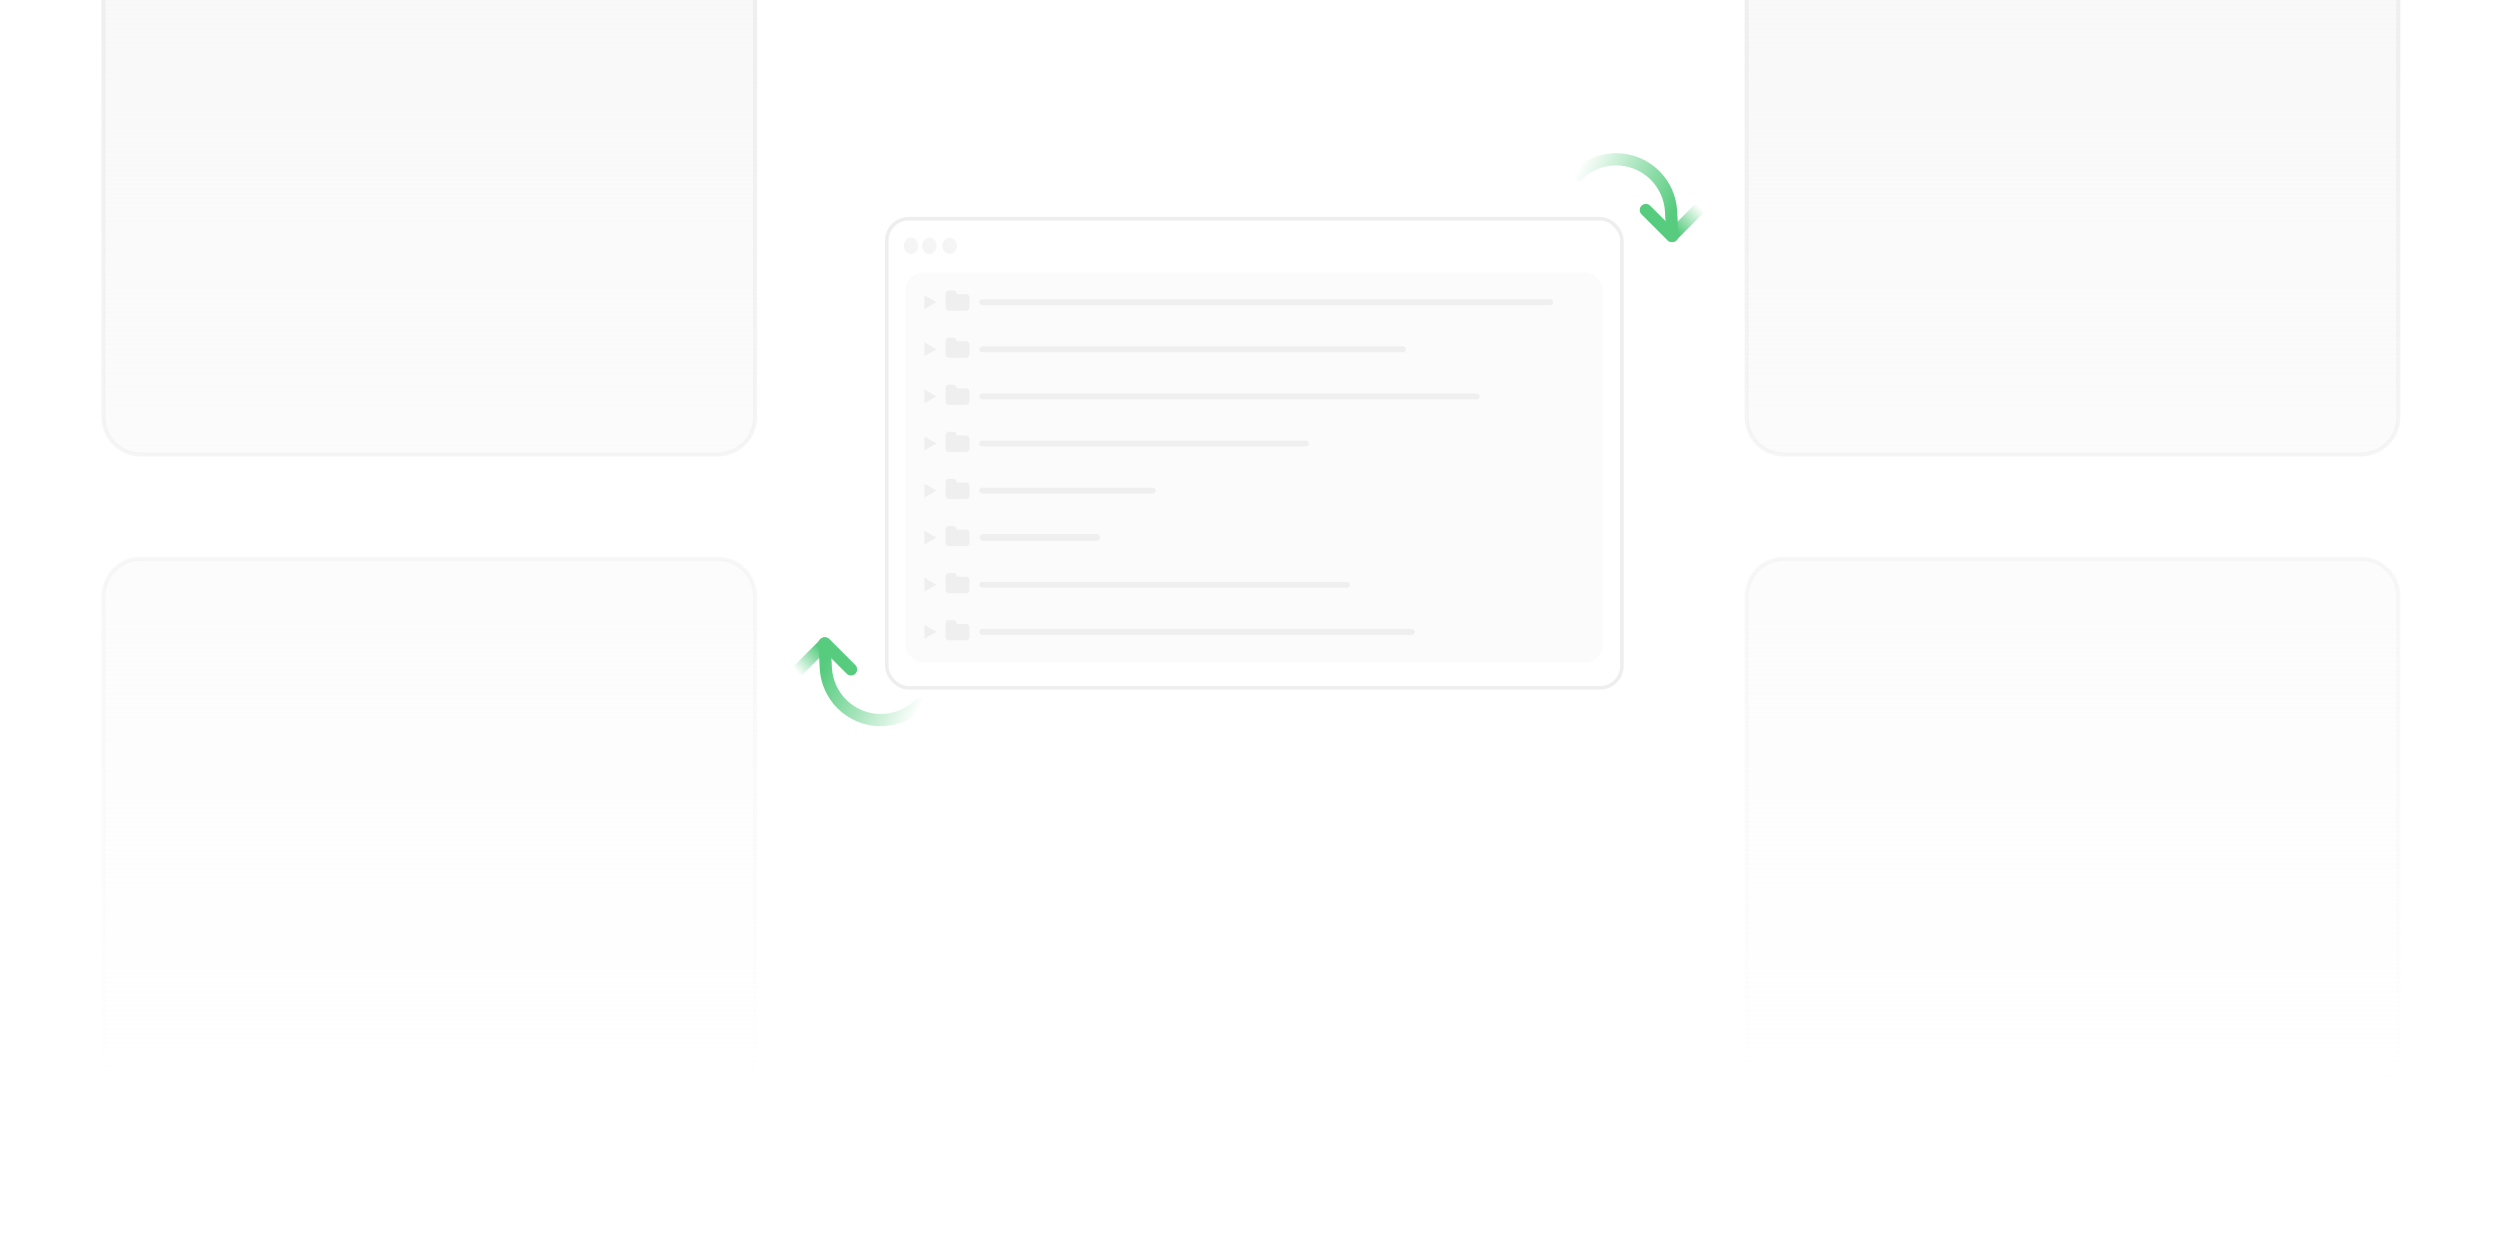 <svg width="604" height="300" viewBox="0 0 604 300" fill="none" xmlns="http://www.w3.org/2000/svg">
<g clip-path="url(#clip0_19491_11367)">
<path d="M173.39 -19H34.039C29.047 -19 25 -14.953 25 -9.961V100.766C25 105.758 29.047 109.804 34.039 109.804H173.39C178.382 109.804 182.429 105.758 182.429 100.766V-9.961C182.429 -14.953 178.382 -19 173.39 -19Z" fill="url(#paint0_linear_19491_11367)"/>
<path d="M570.39 -19H431.039C426.047 -19 422 -14.953 422 -9.961V100.766C422 105.758 426.047 109.804 431.039 109.804H570.39C575.382 109.804 579.429 105.758 579.429 100.766V-9.961C579.429 -14.953 575.382 -19 570.39 -19Z" fill="url(#paint1_linear_19491_11367)"/>
<path d="M173.39 135H34.039C29.047 135 25 139.047 25 144.039V254.766C25 259.758 29.047 263.804 34.039 263.804H173.39C178.382 263.804 182.429 259.758 182.429 254.766V144.039C182.429 139.047 178.382 135 173.39 135Z" fill="url(#paint2_linear_19491_11367)"/>
<path d="M570.39 135H431.039C426.047 135 422 139.047 422 144.039V254.766C422 259.758 426.047 263.804 431.039 263.804H570.39C575.382 263.804 579.429 259.758 579.429 254.766V144.039C579.429 139.047 575.382 135 570.39 135Z" fill="url(#paint3_linear_19491_11367)"/>
<path d="M173.39 -19H34.039C29.047 -19 25 -14.953 25 -9.961V100.766C25 105.758 29.047 109.804 34.039 109.804H173.39C178.382 109.804 182.429 105.758 182.429 100.766V-9.961C182.429 -14.953 178.382 -19 173.39 -19Z" stroke="url(#paint4_linear_19491_11367)"/>
<path d="M570.39 -19H431.039C426.047 -19 422 -14.953 422 -9.961V100.766C422 105.758 426.047 109.804 431.039 109.804H570.39C575.382 109.804 579.429 105.758 579.429 100.766V-9.961C579.429 -14.953 575.382 -19 570.39 -19Z" stroke="url(#paint5_linear_19491_11367)"/>
<path d="M173.39 135H34.039C29.047 135 25 139.047 25 144.039V254.766C25 259.758 29.047 263.804 34.039 263.804H173.39C178.382 263.804 182.429 259.758 182.429 254.766V144.039C182.429 139.047 178.382 135 173.39 135Z" stroke="url(#paint6_linear_19491_11367)"/>
<path d="M570.39 135H431.039C426.047 135 422 139.047 422 144.039V254.766C422 259.758 426.047 263.804 431.039 263.804H570.39C575.382 263.804 579.429 259.758 579.429 254.766V144.039C579.429 139.047 575.382 135 570.39 135Z" stroke="url(#paint7_linear_19491_11367)"/>
<g filter="url(#filter0_d_19491_11367)">
<rect x="214.253" y="49.382" width="177.594" height="113.349" rx="5.279" fill="white" stroke="#EEEEEE" stroke-width="0.862"/>
<path d="M220.136 57.893C221.1 57.893 221.882 57.01 221.882 55.92C221.882 54.83 221.1 53.947 220.136 53.947C219.172 53.947 218.391 54.83 218.391 55.92C218.391 57.01 219.172 57.893 220.136 57.893Z" fill="url(#paint8_linear_19491_11367)"/>
<path d="M224.535 57.893C225.499 57.893 226.28 57.01 226.28 55.92C226.28 54.83 225.499 53.947 224.535 53.947C223.571 53.947 222.789 54.83 222.789 55.92C222.789 57.01 223.571 57.893 224.535 57.893Z" fill="url(#paint9_linear_19491_11367)"/>
<path d="M229.445 57.893C230.409 57.893 231.19 57.01 231.19 55.92C231.19 54.83 230.409 53.947 229.445 53.947C228.481 53.947 227.699 54.83 227.699 55.92C227.699 57.01 228.481 57.893 229.445 57.893Z" fill="url(#paint10_linear_19491_11367)"/>
<rect x="218.73" y="62.398" width="168.462" height="94.225" rx="4.283" fill="#FBFBFB"/>
<path d="M234.219 68.393C234.219 67.966 233.869 67.616 233.442 67.616H231.111V67.505C231.111 67.078 230.761 66.728 230.334 66.728H229.224C228.798 66.728 228.447 67.078 228.447 67.505V70.835C228.447 71.261 228.798 71.612 229.224 71.612H233.442C233.869 71.612 234.219 71.261 234.219 70.835V68.393Z" fill="#EFEFEF"/>
<rect x="236.578" y="68.861" width="138.667" height="1.422" rx="0.711" fill="#EFEFEF"/>
<path d="M226.229 69.552L223.324 67.875V71.228L226.229 69.552Z" fill="#EFEFEF"/>
<path d="M234.219 79.771C234.219 79.345 233.869 78.994 233.442 78.994H231.111V78.883C231.111 78.457 230.761 78.106 230.334 78.106H229.224C228.798 78.106 228.447 78.457 228.447 78.883V82.213C228.447 82.64 228.798 82.99 229.224 82.99H233.442C233.869 82.99 234.219 82.64 234.219 82.213V79.771Z" fill="#EFEFEF"/>
<rect x="236.578" y="80.239" width="103.111" height="1.422" rx="0.711" fill="#EFEFEF"/>
<path d="M226.229 80.93L223.324 79.254V82.607L226.229 80.93Z" fill="#EFEFEF"/>
<path d="M234.219 91.148C234.219 90.722 233.869 90.371 233.442 90.371H231.111V90.26C231.111 89.834 230.761 89.483 230.334 89.483H229.224C228.798 89.483 228.447 89.834 228.447 90.26V93.59C228.447 94.017 228.798 94.367 229.224 94.367H233.442C233.869 94.367 234.219 94.017 234.219 93.59V91.148Z" fill="#EFEFEF"/>
<rect x="236.578" y="91.616" width="120.889" height="1.422" rx="0.711" fill="#EFEFEF"/>
<path d="M226.229 92.307L223.324 90.631V93.984L226.229 92.307Z" fill="#EFEFEF"/>
<path d="M234.219 102.526C234.219 102.099 233.869 101.749 233.442 101.749H231.111V101.638C231.111 101.211 230.761 100.861 230.334 100.861H229.224C228.798 100.861 228.447 101.211 228.447 101.638V104.968C228.447 105.395 228.798 105.745 229.224 105.745H233.442C233.869 105.745 234.219 105.395 234.219 104.968V102.526Z" fill="#EFEFEF"/>
<rect x="236.578" y="102.994" width="79.644" height="1.422" rx="0.711" fill="#EFEFEF"/>
<path d="M226.229 103.685L223.324 102.009V105.362L226.229 103.685Z" fill="#EFEFEF"/>
<path d="M234.219 113.904C234.219 113.477 233.869 113.127 233.442 113.127H231.111V113.016C231.111 112.589 230.761 112.239 230.334 112.239H229.224C228.798 112.239 228.447 112.589 228.447 113.016V116.346C228.447 116.772 228.798 117.123 229.224 117.123H233.442C233.869 117.123 234.219 116.772 234.219 116.346V113.904Z" fill="#EFEFEF"/>
<rect x="236.578" y="114.372" width="42.667" height="1.422" rx="0.711" fill="#EFEFEF"/>
<path d="M226.229 115.063L223.324 113.386V116.74L226.229 115.063Z" fill="#EFEFEF"/>
<path d="M234.219 125.282C234.219 124.856 233.869 124.505 233.442 124.505H231.111V124.394C231.111 123.968 230.761 123.617 230.334 123.617H229.224C228.798 123.617 228.447 123.968 228.447 124.394V127.724C228.447 128.151 228.798 128.501 229.224 128.501H233.442C233.869 128.501 234.219 128.151 234.219 127.724V125.282Z" fill="#EFEFEF"/>
<rect x="236.664" y="125.604" width="29.13" height="1.618" rx="0.809" fill="#EFEFEF"/>
<path d="M226.229 126.442L223.324 124.765V128.118L226.229 126.442Z" fill="#EFEFEF"/>
<path d="M234.219 136.659C234.219 136.232 233.869 135.882 233.442 135.882H231.111V135.771C231.111 135.344 230.761 134.994 230.334 134.994H229.224C228.798 134.994 228.447 135.344 228.447 135.771V139.101C228.447 139.528 228.798 139.878 229.224 139.878H233.442C233.869 139.878 234.219 139.528 234.219 139.101V136.659Z" fill="#EFEFEF"/>
<rect x="236.578" y="137.127" width="89.6" height="1.422" rx="0.711" fill="#EFEFEF"/>
<path d="M226.229 137.818L223.324 136.142V139.495L226.229 137.818Z" fill="#EFEFEF"/>
<path d="M234.219 148.037C234.219 147.61 233.869 147.26 233.442 147.26H231.111V147.149C231.111 146.722 230.761 146.372 230.334 146.372H229.224C228.798 146.372 228.447 146.722 228.447 147.149V150.479C228.447 150.906 228.798 151.256 229.224 151.256H233.442C233.869 151.256 234.219 150.906 234.219 150.479V148.037Z" fill="#EFEFEF"/>
<rect x="236.578" y="148.505" width="105.245" height="1.422" rx="0.711" fill="#EFEFEF"/>
<path d="M226.229 149.196L223.324 147.52V150.873L226.229 149.196Z" fill="#EFEFEF"/>
</g>
<path d="M193.068 161.722L199.338 155.452L205.608 161.722" stroke="url(#paint11_linear_19491_11367)" stroke-width="2.956" stroke-linecap="round" stroke-linejoin="round"/>
<path d="M222.192 170.08C219.697 172.574 216.314 173.975 212.787 173.975C209.26 173.975 205.877 172.574 203.383 170.08C201.071 167.763 199.694 164.675 199.516 161.407L199.203 155.451" stroke="url(#paint12_linear_19491_11367)" stroke-width="2.956" stroke-linecap="round" stroke-linejoin="round"/>
<path d="M410.176 50.74L403.906 57.01L397.637 50.74" stroke="url(#paint13_linear_19491_11367)" stroke-width="2.956" stroke-linecap="round" stroke-linejoin="round"/>
<path d="M381.053 42.383C383.547 39.888 386.93 38.487 390.457 38.487C393.984 38.487 397.367 39.888 399.862 42.383C402.174 44.699 403.55 47.787 403.728 51.056L404.041 57.012" stroke="url(#paint14_linear_19491_11367)" stroke-width="2.956" stroke-linecap="round" stroke-linejoin="round"/>
</g>
<defs>
<filter id="filter0_d_19491_11367" x="187.95" y="26.528" width="230.199" height="165.956" filterUnits="userSpaceOnUse" color-interpolation-filters="sRGB">
<feFlood flood-opacity="0" result="BackgroundImageFix"/>
<feColorMatrix in="SourceAlpha" type="matrix" values="0 0 0 0 0 0 0 0 0 0 0 0 0 0 0 0 0 0 127 0" result="hardAlpha"/>
<feOffset dy="3.45"/>
<feGaussianBlur stdDeviation="12.936"/>
<feComposite in2="hardAlpha" operator="out"/>
<feColorMatrix type="matrix" values="0 0 0 0 0 0 0 0 0 0 0 0 0 0 0 0 0 0 0.05 0"/>
<feBlend mode="normal" in2="BackgroundImageFix" result="effect1_dropShadow_19491_11367"/>
<feBlend mode="normal" in="SourceGraphic" in2="effect1_dropShadow_19491_11367" result="shape"/>
</filter>
<linearGradient id="paint0_linear_19491_11367" x1="302.214" y1="-19" x2="302.214" y2="263.804" gradientUnits="userSpaceOnUse">
<stop stop-color="#F8F8F8"/>
<stop offset="1" stop-color="#F8F8F8" stop-opacity="0"/>
</linearGradient>
<linearGradient id="paint1_linear_19491_11367" x1="302.214" y1="-19" x2="302.214" y2="263.804" gradientUnits="userSpaceOnUse">
<stop stop-color="#F8F8F8"/>
<stop offset="1" stop-color="#F8F8F8" stop-opacity="0"/>
</linearGradient>
<linearGradient id="paint2_linear_19491_11367" x1="302.214" y1="-19" x2="302.214" y2="263.804" gradientUnits="userSpaceOnUse">
<stop stop-color="#F8F8F8"/>
<stop offset="1" stop-color="#F8F8F8" stop-opacity="0"/>
</linearGradient>
<linearGradient id="paint3_linear_19491_11367" x1="302.214" y1="-19" x2="302.214" y2="263.804" gradientUnits="userSpaceOnUse">
<stop stop-color="#F8F8F8"/>
<stop offset="1" stop-color="#F8F8F8" stop-opacity="0"/>
</linearGradient>
<linearGradient id="paint4_linear_19491_11367" x1="302.214" y1="-19" x2="302.214" y2="263.804" gradientUnits="userSpaceOnUse">
<stop stop-color="#EEEEEE"/>
<stop offset="1" stop-color="#EEEEEE" stop-opacity="0"/>
</linearGradient>
<linearGradient id="paint5_linear_19491_11367" x1="302.214" y1="-19" x2="302.214" y2="263.804" gradientUnits="userSpaceOnUse">
<stop stop-color="#EEEEEE"/>
<stop offset="1" stop-color="#EEEEEE" stop-opacity="0"/>
</linearGradient>
<linearGradient id="paint6_linear_19491_11367" x1="302.214" y1="-19" x2="302.214" y2="263.804" gradientUnits="userSpaceOnUse">
<stop stop-color="#EEEEEE"/>
<stop offset="1" stop-color="#EEEEEE" stop-opacity="0"/>
</linearGradient>
<linearGradient id="paint7_linear_19491_11367" x1="302.214" y1="-19" x2="302.214" y2="263.804" gradientUnits="userSpaceOnUse">
<stop stop-color="#EEEEEE"/>
<stop offset="1" stop-color="#EEEEEE" stop-opacity="0"/>
</linearGradient>
<linearGradient id="paint8_linear_19491_11367" x1="218.391" y1="59.471" x2="224.901" y2="54.819" gradientUnits="userSpaceOnUse">
<stop stop-color="#838486" stop-opacity="0.1"/>
<stop offset="1" stop-color="#838486" stop-opacity="0.06"/>
</linearGradient>
<linearGradient id="paint9_linear_19491_11367" x1="222.789" y1="59.471" x2="229.3" y2="54.819" gradientUnits="userSpaceOnUse">
<stop stop-color="#838486" stop-opacity="0.1"/>
<stop offset="1" stop-color="#838486" stop-opacity="0.06"/>
</linearGradient>
<linearGradient id="paint10_linear_19491_11367" x1="227.699" y1="59.471" x2="234.21" y2="54.819" gradientUnits="userSpaceOnUse">
<stop stop-color="#838486" stop-opacity="0.1"/>
<stop offset="1" stop-color="#838486" stop-opacity="0.06"/>
</linearGradient>
<linearGradient id="paint11_linear_19491_11367" x1="197.999" y1="156.448" x2="192.22" y2="162.108" gradientUnits="userSpaceOnUse">
<stop stop-color="#57CC7F"/>
<stop offset="1" stop-color="white"/>
</linearGradient>
<linearGradient id="paint12_linear_19491_11367" x1="199.96" y1="159.516" x2="222.76" y2="169.966" gradientUnits="userSpaceOnUse">
<stop stop-color="#57CC7F"/>
<stop offset="1" stop-color="white"/>
</linearGradient>
<linearGradient id="paint13_linear_19491_11367" x1="405.245" y1="56.014" x2="411.024" y2="50.354" gradientUnits="userSpaceOnUse">
<stop stop-color="#57CC7F"/>
<stop offset="1" stop-color="white"/>
</linearGradient>
<linearGradient id="paint14_linear_19491_11367" x1="403.284" y1="52.947" x2="380.484" y2="42.497" gradientUnits="userSpaceOnUse">
<stop stop-color="#57CC7F"/>
<stop offset="1" stop-color="white"/>
</linearGradient>
<clipPath id="clip0_19491_11367">
<rect width="604" height="300" fill="white"/>
</clipPath>
</defs>
</svg>
